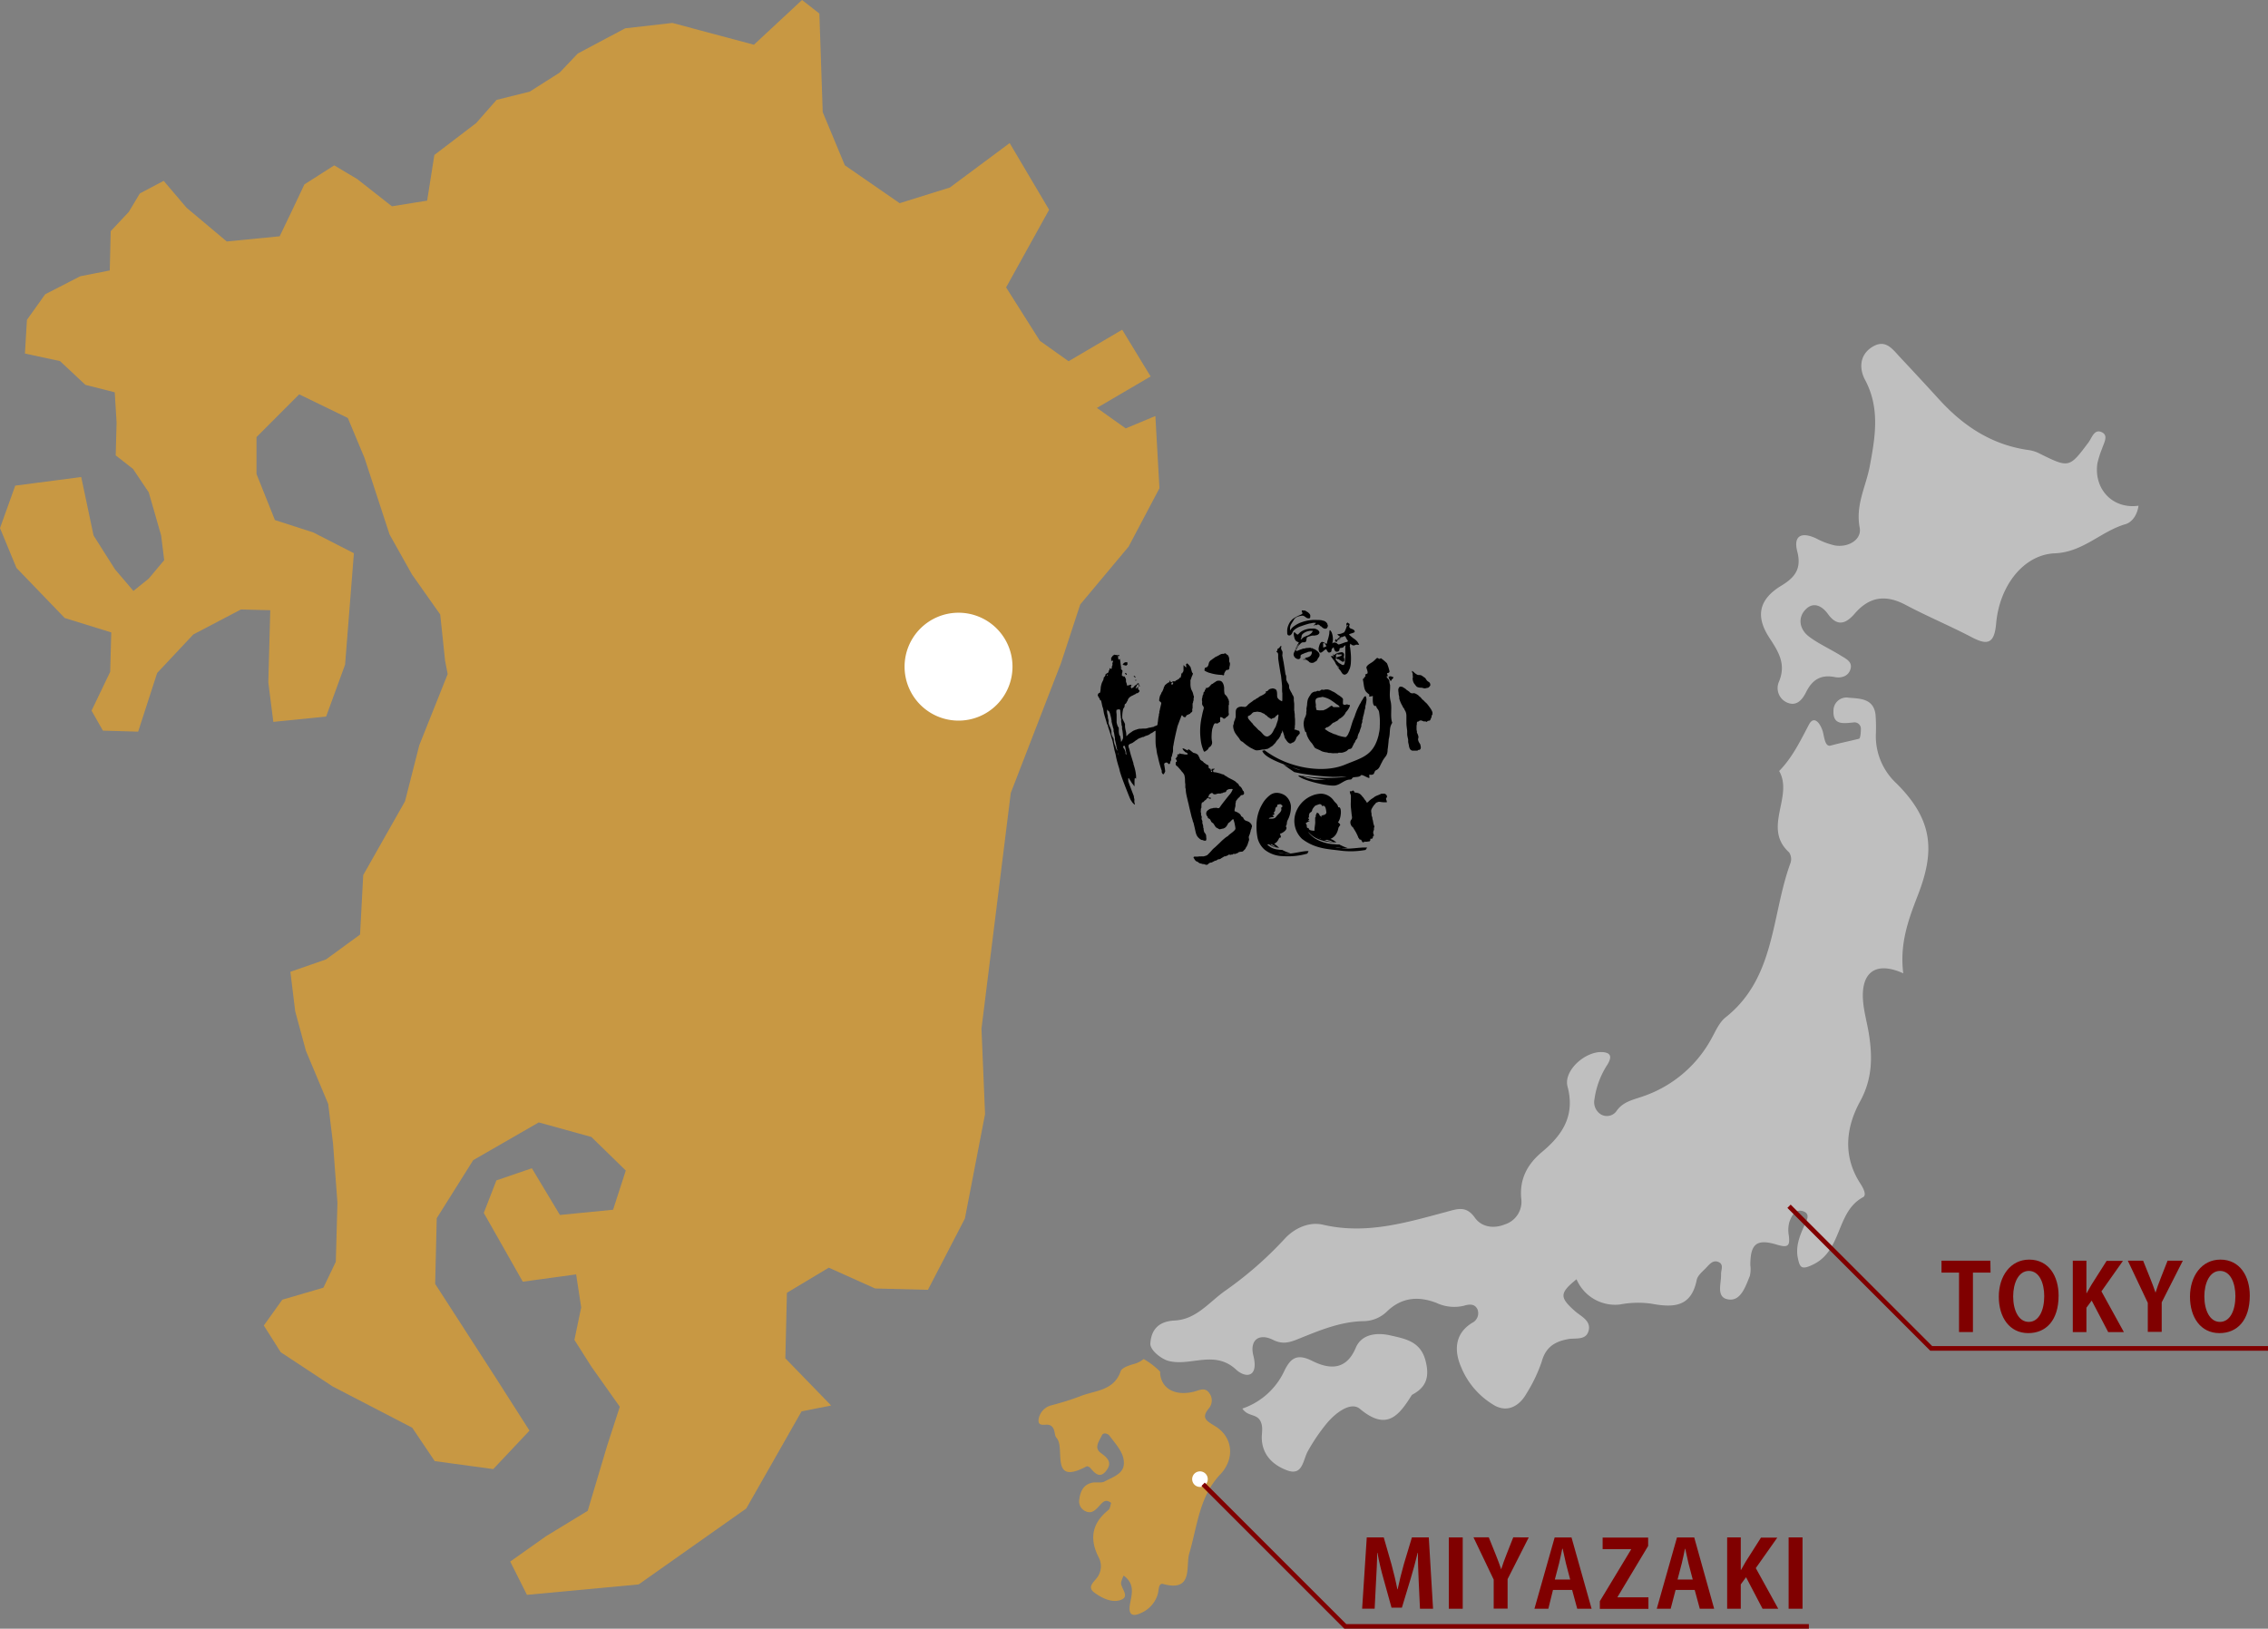 <svg xmlns="http://www.w3.org/2000/svg" viewBox="0 0 489.24 351.41"><rect x="0" y="0" width="489.24" height="351.41" fill="#808080" stroke="none"/><defs><style>.cls-1{fill:#c89843;}.cls-2{fill:#fff;}.cls-3{fill:#bfbfbf;}.cls-4{fill:maroon;}.cls-5{fill:none;stroke:maroon;stroke-miterlimit:10;}</style></defs><title>map</title><g id="レイヤー_2" data-name="レイヤー 2"><g id="レイヤー_7" data-name="レイヤー 7"><path d="M269,177.16a2.45,2.45,0,0,1-.43-.18,1.21,1.21,0,0,1-.32-.38,1,1,0,0,0-.14-.26.63.63,0,0,0-.19-.11l-.17-.14a1,1,0,0,1-.12-.26c-.07-.07-.14-.16-.2-.23a3.3,3.3,0,0,0-1.12-.58.17.17,0,0,1,0,0l0-.13c0-.35.13-.65.19-1a2.14,2.14,0,0,0,0-.32,2.32,2.32,0,0,1,.1-.54c0-.05,0-.11,0-.16a.56.56,0,0,1,.16-.22,3.7,3.7,0,0,1,.4-.5l.21-.15.1-.16a1.1,1.1,0,0,1,.32-.28c.11-.06.23,0,.33-.06a.38.38,0,0,0,.23-.47.78.78,0,0,0-.06-.24c0-.09-.15-.15-.2-.24s-.1-.23-.16-.35a2.3,2.3,0,0,0-.26-.39,3.72,3.72,0,0,0-.3-.23c-.14-.15-.17-.38-.32-.51s-.16-.07-.22-.12l-.08-.1-.23-.22c-.53-.37-1.1-.59-1.65-.91-.1-.06-.19-.14-.29-.2s-.22-.1-.32-.17l-.28-.22c-.14-.07-.32-.05-.46-.13a2.41,2.41,0,0,0-.49-.16c-.25-.07-.51-.14-.76-.19s-.4,0-.53-.1a.52.52,0,0,1,0-.46c.13,0,.19-.09.28-.16v-.06a2.47,2.47,0,0,0-.66.05c0,.05,0,.19,0,.25s-.1.09-.17,0,0-.24-.06-.28-.25-.07-.34-.14l-.05-.07,0-.07c-.05-.15,0-.36-.08-.48s-.07,0-.12-.05l-.44-.24c-.08-.06-.14-.14-.22-.2s-.13,0-.17-.07-.17-.22-.26-.3l-.22-.13-.27-.2c-.12-.12-.15-.31-.22-.46s-.16-.31-.25-.47a.69.69,0,0,0-.09-.16,1.77,1.77,0,0,0-.73-.37.82.82,0,0,1-.25-.07c-.21-.12-.89-.77-1.06-.73s-.08.14-.1.2-.1,0-.12,0a7.19,7.19,0,0,1-.75-.36,1.83,1.83,0,0,0-.31-.05,1.12,1.12,0,0,0,.36.57l.1.08.08.12a.54.54,0,0,0,.19.09.76.76,0,0,1,.4.3s0,.05,0,.09l-.09.06a3.8,3.8,0,0,1-.58,0l-.24-.06-.33-.05a.92.92,0,0,1-.36-.06s0-.1-.09-.14c0,.26-.18.24-.34.27a1.31,1.31,0,0,0-.24.1s0,.07,0,.1l.08.13c.06.14-.05.15-.13.19l-.13.08a.42.42,0,0,1-.1.33c0-.06-.16,0-.08.09l.12.09a.67.67,0,0,1,.15.49.3.3,0,0,0-.23.19s0,.09,0,.14c0,.19-.05.24.06.42s.28.21.4.35l.14.19.15.13.17.23.12.11.24.33a2.77,2.77,0,0,1,.56.75,4.45,4.45,0,0,1,.16.93c0,.37,0,.73.07,1.09,0,.1,0,.18,0,.27s0,.26,0,.39.07.27.09.44a6.67,6.67,0,0,0,.09.89c.12.64.28,1.26.42,1.89l.09.33c.21,1,.44,1.88.66,2.82l.25.8c0,.07,0,.14.05.22l.13.33.26,1.1c.21.89.26,1.62.92,2.17l.19.18.34.2.17,0c.17.06.75.34.85,0a1.33,1.33,0,0,0,0-.54,2.39,2.39,0,0,0-.07-.62,3.36,3.36,0,0,0-.35-.51,1.09,1.09,0,0,1-.08-.31l-.06-.21a2.22,2.22,0,0,0,0-.28,1.83,1.83,0,0,1-.09-.23c0-.2,0-.41-.08-.61s-.05-.2-.09-.31,0-.24,0-.37-.11-.32-.17-.48.07-.4,0-.61-.1-.2-.12-.31a2.37,2.37,0,0,1,0-.3c0-.09,0-.17-.05-.26s0-.32,0-.48,0-.16,0-.24.08-.18.12-.3a2.32,2.32,0,0,0,0-.27c0-.08,0-.14,0-.21a2.52,2.52,0,0,1,.1-.58h0c.07-.11.22-.08.31-.15a3,3,0,0,0,.27-.3,1.18,1.18,0,0,1,.21-.13c.14-.08.34-.44.47-.45a.33.33,0,0,1,.19.06,1.56,1.56,0,0,0,.46.14v0s0-.1,0-.13,0-.11,0-.13a1.07,1.07,0,0,0-.55,0v0s0-.1,0-.13a1,1,0,0,0,.13-.25l.05-.23a2.67,2.67,0,0,1,.46-.37.49.49,0,0,1,.3,0c.11.06.11.18.27.22a1,1,0,0,0,.47,0l.28-.1.42-.05c.11,0,.19.07.31,0l.19-.07.17,0a2.57,2.57,0,0,1,.28-.15l.39-.07c.17-.08.19-.31.32-.44a.65.65,0,0,1,.26-.12l.18-.09h.2a1.81,1.81,0,0,1,.62,0h0a3.37,3.37,0,0,1-.53,1l-.22.26-.44.54-.85,1.08-.53.7a2,2,0,0,1-.35.48c-.24.17-.63-.13-.88,0l-.13,0a.81.81,0,0,0-.47.09,1.37,1.37,0,0,0-.68.21l-.24.18a.85.85,0,0,0-.25,1.22c0,.08.12.13.16.21s0,.22.11.3.3.13.41.26l.27.52c.13.18.31.23.46.39l.11.18.16.23a1.3,1.3,0,0,0,.37.47l.34.17a1,1,0,0,0,.38.18c.13,0,.22-.07.33-.09h.14l.15-.07.14,0a1.52,1.52,0,0,0,.59-.37,2.11,2.11,0,0,0,.18-.26l.1-.12a2.44,2.44,0,0,1,.21-.41,1.33,1.33,0,0,1,.25-.18l.25-.23c.11-.11.39-.43.52-.44s.1.07.12.12a7.78,7.78,0,0,1,.32,1.32,3.28,3.28,0,0,1,.08.59c0,.42-1.23,1.16-1.49,1.45a2.19,2.19,0,0,1-.16.17l-.14.07-.27.18c-.39.31-.77.64-1.14,1l-.16.17-.81.76c-.25.25-.54.45-.78.71a15.61,15.61,0,0,1-1.07,1.15c-.12.1-.26.11-.37.2a1.29,1.29,0,0,0-.44.13.86.86,0,0,0-.34,0,.56.56,0,0,0-.26,0l-.16,0-.15,0a.65.65,0,0,0-.31.05.55.55,0,0,0-.23,0c-.08,0-.2,0-.26,0s-.38-.06-.47.09.08.28.14.38l.08.17a1.78,1.78,0,0,0,.36.37l.28.09.15.14.28.18a1.21,1.21,0,0,0,.27.06c.11,0,.2.08.31.1l.46.05a.93.93,0,0,1,.23.11.69.69,0,0,0,.32,0c.19,0,.25-.17.38-.28l.32-.17c.11,0,.25,0,.36-.06s.47-.25.71-.37l.16,0,.5-.3c.15,0,.32,0,.46-.09l.2-.14.49-.29.11-.09c.06,0,.11,0,.17,0a.72.72,0,0,0,.17-.06l.26-.08a1.23,1.23,0,0,0,.29-.16.38.38,0,0,1,.15-.1c.13,0,.24.08.36.06s.11-.05.18-.06.14,0,.21,0,.12-.12.19-.14a.87.87,0,0,1,.2,0,1,1,0,0,0,.16,0h.14l.19-.14c.06,0,.13,0,.18,0s.24-.23.39-.27l.38-.07a.9.9,0,0,0,.42-.06,1.06,1.06,0,0,0,.18-.19,2.45,2.45,0,0,0,.42-.46c0-.08.06-.17.11-.24l.08-.1.08-.18.12-.22c.08-.2.13-.42.2-.63a2.57,2.57,0,0,0,.16-.5c0-.22-.09-.41-.07-.63a3.73,3.73,0,0,1,.21-.56c.06-.22.12-.43.18-.64s0-.19.06-.28l.14-.34c0-.08,0-.15.05-.22a.63.63,0,0,0,.05-.31,1.22,1.22,0,0,0-.19-.42A1.55,1.55,0,0,0,269,177.16Zm-7.53-10.67-.05.07a.21.21,0,0,1-.19-.08s0-.05,0-.07,0-.12,0-.15S261.52,166.38,261.48,166.49Z"/><path d="M298.69,171.25a.87.87,0,0,0-.3,0l-.42,0-.2.1-.54.23a3.82,3.82,0,0,0-.65.3l-.39.29-.4.25-.43.36c-.11.11-.32.38-.47.37s-.09,0-.12-.09a2.4,2.4,0,0,1-.13-.25c-.09-.11-.2-.21-.28-.33s-.2-.32-.32-.46l-.16-.16a2.43,2.43,0,0,1-.14-.21l-.11-.09a1.35,1.35,0,0,0-.56-.41,3,3,0,0,0-.49-.12,1,1,0,0,1-.36-.07c-.08,0-.09-.13-.12-.21a.32.32,0,0,0-.32-.18.72.72,0,0,1-.27.16c-.11,0-.23,0-.33,0h0a1.62,1.62,0,0,0,.1.54,1.58,1.58,0,0,1,.12.38,7.34,7.34,0,0,1,0,.78l0,.5a8.5,8.5,0,0,0,0,1.2c.07.6.12,1.19.19,1.79a2.32,2.32,0,0,1,.06.52c0,.34-.3.5-.34.8a1.5,1.5,0,0,0,0,.42.72.72,0,0,0,.08.22,1,1,0,0,0,.45.61s.49.81.56.92a10.77,10.77,0,0,1,.5,1c.05.11.08.23.13.34a2.87,2.87,0,0,0,.2.25l.06.13c.06.09.2-.06.32.08s.19.42.37.53c0,0,0,0,0,0s.19,0,.26-.07.07-.11.12-.13,0,0,0,.06.27,0,.42,0,.12.05.2,0,.09-.06.16-.05a.38.38,0,0,0,.17,0c.1,0,.28-.14.29-.28s0-.17,0-.25.15-.05.24-.05c.33,0,.29-.31.36-.6l.18-.05v0s0-.06,0-.09a3.37,3.37,0,0,0-.12-.33,1,1,0,0,1,0-.54c0-.13.13-.23.13-.39a2,2,0,0,1,0-.32c0-.14.1-.14.08-.33a1.25,1.25,0,0,0-.11-.29c0-.08-.05-.17-.07-.25-.07-.26-.09-.57-.16-.84,0-.06-.06-.13-.08-.2s0-.12,0-.17c0-.21-.14-.44-.18-.66s0-.23,0-.34a2.31,2.31,0,0,1-.08-.78,2.12,2.12,0,0,1,.26-.55l.05-.11.17-.22a1.56,1.56,0,0,1,.19-.28c.06-.06.13-.11.18-.17l.15-.21a1.36,1.36,0,0,1,.43-.19c.07,0,.12-.07.2-.07a2.1,2.1,0,0,1,.46.05,5.56,5.56,0,0,0,.66.06l.17,0h.16a1.57,1.57,0,0,0,.26,0c.07,0,0-.27,0-.31a1.44,1.44,0,0,1-.14-.47c0-.11.14-.22.19-.34a.56.56,0,0,0,0-.25A.83.83,0,0,0,298.69,171.25Z"/><path d="M280.31,177.33s0,.09,0,.13h0Z"/><path d="M277,184.14a3.84,3.84,0,0,1-1.18-.2c-.24-.1.3.06,1.18.2a7.83,7.83,0,0,0,1.38-.06,7.59,7.59,0,0,1-1.8-.71,5.89,5.89,0,0,1-1-.09,3.62,3.62,0,0,1-2.24-1.1l.43,0a3.28,3.28,0,0,0,1.7.68l-.15-.08a3.51,3.51,0,0,1-1.3-.62l.31,0a1.82,1.82,0,0,0,.36.23,4.59,4.59,0,0,1,.63.43l.45.1.14,0h0a5.33,5.33,0,0,0-1.06-.87,1.74,1.74,0,0,0,.61-.44,3.22,3.22,0,0,0,.46-.76c.06-.12.32-.14.4-.18a2.5,2.5,0,0,0-.23-.77c.62-.15,1.88-1,1.26-1.62.36-.41.14-.78.4-1.29a6,6,0,0,0,.71-3.17,3.29,3.29,0,0,0-1.11-2.08,2.89,2.89,0,0,0-.56-.35,3.36,3.36,0,0,0-1.41-.33,2.43,2.43,0,0,0-1.48.54,6.17,6.17,0,0,0-1.62,1.9,9,9,0,0,0-1.23,4.61,12.06,12.06,0,0,0,.26,2.84,4.94,4.94,0,0,0,1.48,2.37,6.58,6.58,0,0,0,4,1.4,15,15,0,0,0,5.22-.55l.27-.52C281.25,183.47,278.39,184.45,277,184.14Zm-3.08-3.92v0S274,180.2,273.93,180.21Zm.9-4c-.65-.58-.17-.17.08-.55,0,0-.16-.4-.07-.47.33-.19.17-.45.32-.81.21-.63.41,0,.36-.63-.17-.17.8-.29.71-.25.33.21.7.42.11.8.38.72-.62,1.3-1,1.85s-.9.48-1.52.47l-.09,0a.16.16,0,0,0,0,0C273.72,176.29,275,176.35,274.83,176.21Z"/><path d="M289.36,183a5.73,5.73,0,0,1-1.2-.19c-.25-.08.32,0,1.2.19a11,11,0,0,0,1.4,0,12,12,0,0,1-1.84-.79c-.33,0-.66,0-1-.06a8.91,8.91,0,0,1-4.16-1.19c-.44-.27-1.38-1-1.55-1.49,1.29,1.62,3.51,2.17,5.58,2.29l-.17-.07a11.25,11.25,0,0,1-1.94-.43,4.11,4.11,0,0,0,.61-.07,2.17,2.17,0,0,0,.56.17,4.28,4.28,0,0,1,.76.33l.5.07.15,0h0A3.43,3.43,0,0,0,287,181a2.61,2.61,0,0,0,1.3-1.17,3.89,3.89,0,0,0,.42-1.22,3.47,3.47,0,0,1,.39-.59c-.08-.35-.31-.42-.48-.63.71-.74.91-3.52.05-3.2-.18-.85-.57-.85-1-1.49a3.48,3.48,0,0,0-2.73-1.46,6.85,6.85,0,0,0-1.45.24l-.46.18a6.21,6.21,0,0,0-3.55,3.75,5.36,5.36,0,0,0,1.36,5.57c2.92,2.25,5.89,2.21,8.38,2.56a17.72,17.72,0,0,0,5.35-.16l.33-.5C293.72,182.72,290.73,183.35,289.36,183Zm-4.88-2.2a3,3,0,0,1-.48-.27l.48.27a3.11,3.11,0,0,0,.44.12s0,0,0,.07ZM282,178.64c-.21-.3,0-.72-.29-.89s1-.68.82-.64c-.79-.17-.21-.07-.11-.31,0,0-.27-.26-.2-.33.28-.15.05-.36.18-.74.15-.67.55-.26.69-1.08a3.31,3.31,0,0,1,.67-.85c.63-.16,1.14-.64,1.46.14.69-.4.82.72.87,1.12.15.56-.36.8-.78.83-.08,0-.09.12-.21.08s0,.31-.08.33l-.12-.23h-.13s-.07-.08-.1-.16a1.64,1.64,0,0,0-.23-.4,1.94,1.94,0,0,0-.35-.19,2.07,2.07,0,0,1-.26.53,1.73,1.73,0,0,1,0,.35,1.51,1.51,0,0,1-.13.21c0,.26,0,.55,0,.72.07.72-.2,1.44-.13,2.1-.35,0-.86,0-1.15-.25-.12-.11-.07-.32-.24-.35A.24.24,0,0,1,282,178.64Z"/><path d="M279.72,159l.25-.24.19-.26c.08-.09.17-.11.21-.24a.9.9,0,0,0-.13-.58s0,0,0,0l-.43-.11-.28-.13c-.09,0-.24,0-.32-.06v0c0-.12.1-.2.1-.33s0-.25,0-.37l.05-.38c0-.33,0-.68,0-1a4.9,4.9,0,0,0-.06-.63c0-.35,0-.7-.07-1,0-.13,0-.25-.05-.37a2.54,2.54,0,0,1,0-.4c0-.15,0-.31,0-.46s0-.35,0-.54-.06-.5-.08-.75,0-.37,0-.56a1.87,1.87,0,0,0-.16-.49l-.16-.24c-.05-.1-.07-.21-.13-.31a6.64,6.64,0,0,1-.52-1c-.1-.25,0-.57-.12-.83a1.31,1.31,0,0,0-.16-.29,3.54,3.54,0,0,1-.33-.64.77.77,0,0,1-.06-.29,1,1,0,0,0,0-.24c0-.18,0-.45-.09-.62l-.09-.21c0-.17-.39-2.55-.42-2.73l-.06-.19c0-.17-.05-.34-.08-.51s-.07-.37-.11-.56a6.59,6.59,0,0,0,.06-.72,1.17,1.17,0,0,0-.2-.45,1.07,1.07,0,0,1-.12-.57l.07-.17c0-.11,0-.13-.12-.16a.67.67,0,0,0-.21.21,1.11,1.11,0,0,1-.16.22c-.09.08-.29.14-.34.22s0,.34-.18.5.13.2.19.3a1,1,0,0,1,.12.37c0,.23,0,.43,0,.66s.05.56.09.84.4,2.52.43,2.67a5.31,5.31,0,0,1,.12.65c.06.65.15,1.3.2,2,0,.23,0,.45,0,.68s0,.57.06.86c0,.1,0,.2,0,.3s0,.5,0,.75c0,.08,0,.16,0,.24a1.63,1.63,0,0,1-.06.47.19.19,0,0,1,0,0s0,0,0,0a2,2,0,0,1-.5-.27,1.48,1.48,0,0,1-.5-.53,1.67,1.67,0,0,1-.07-.55c0-.4,0-1-.32-1.24a1.65,1.65,0,0,0-.37-.14.67.67,0,0,0-.52,0,1.06,1.06,0,0,0-.72.36c-.07.07-.13.16-.22.19a1,1,0,0,1-.26,0v0s0,.2,0,.25c-.09.32-1,.72-1.33.88l-.43.32c-.16.09-.42.15-.48.35-.27,0-.46.22-.66.37s-.55.38-.81.6-.26.29-.41.42-.19.1-.27.17-.4,0-.61,0-.35-.09-.47,0a1.11,1.11,0,0,0-.63.21c-.5.33-.4.87-.42,1.48l0,.33c0,.08,0,.17,0,.25s-.07.14-.09.2-.06.23-.09.35-.11.19-.14.29a3,3,0,0,0-.1.49c0,.17-.12.32-.13.5a3.1,3.1,0,0,0,.4,1.5c.21.36.48.69.72,1,.06.09.14.16.2.25l.07.15a2.15,2.15,0,0,0,.29.37,1.08,1.08,0,0,0,.3.16l.19.15a10.32,10.32,0,0,0,1.71,1.24l.34.16a3.07,3.07,0,0,0,.7.31,1,1,0,0,0,.33,0c.38,0,.73-.11,1.1-.17l.35,0,.39-.08H273a1.65,1.65,0,0,0,.45-.08c.11,0,.2-.12.31-.17l.16-.07.14-.13a3.33,3.33,0,0,0,.5-.31c.09-.08.14-.18.23-.26l.26-.25c.14-.17.25-.39.4-.57s.33-.33.47-.53l.1-.2a1.58,1.58,0,0,0,.19-.3l.11-.4c.07-.14.18-.25.24-.4l.08-.4s0,0,0,0h0l.24.74c.06.19.13.37.17.56s.08.27.11.4l.15.2c.23.36.63,1,1.11.95.12,0,.21-.13.33-.17l.24-.08a1.39,1.39,0,0,0,.52-.63Zm-3.93-4.71a6.22,6.22,0,0,1-.07.66,2.36,2.36,0,0,1-.07.45l-.3.9c-.06.15-.09.31-.16.46s-.28.47-.41.72a3,3,0,0,1-.64,1c-.17.14-.57.45-.81.43-.58,0-.93-.59-1.33-1l-.31-.27-.26-.17-.09-.12L271,157c-.19-.21-.41-.37-.59-.59s-.19-.26-.28-.39l-.2-.18-.2-.25a2.77,2.77,0,0,1-.5-.63.85.85,0,0,1,0-.47A1.56,1.56,0,0,0,270,154a1.49,1.49,0,0,1,.32-.29c.26-.13.61-.08.89-.17v0l.8.13.17.1.31.15.23.08c.08,0,.1.15.18.2s.26.13.38.23l.13.17c.06.07.14.08.21.13l.15.14.24.1c.09.07.1.16.23.15s.19-.13.3-.16a2.27,2.27,0,0,0,.41-.12c.11-.07.14-.19.22-.28l.55-.43s0,0,0,0v0S275.78,154.23,275.78,154.26Z"/><path d="M256.35,144.85a.46.46,0,0,0,0-.19s-.11,0-.16,0v0a.26.26,0,0,0-.12.08C256.12,144.79,256.29,144.94,256.35,144.85Z"/><path d="M250.62,166.71c.08.1.19.34.32.35s.35-.48.4-.6-.24-1.59-.21-1.67a.49.49,0,0,1,.21-.19.54.54,0,0,1,.42-.06c.17.06.35.46.54.27s.09-.32.16-.47a1.5,1.5,0,0,0,.19-.43c0-.16,0-.32,0-.47l.08-.14c0-.08.06-.17.1-.25s0-.22.06-.34a4.57,4.57,0,0,0,.15-.64l0-.36c0-.28,0-.57.08-.86.23-1.43.56-2.82.9-4.2l.47-1.26c.05-.18.15-.33.21-.51a1.31,1.31,0,0,1,.25-.56.11.11,0,0,0,0,0h0c.1,0,.15.14.21.21a.53.53,0,0,0,.5.2c.17,0,.19-.3.31-.4a1,1,0,0,1,.3-.12l.19-.12.2-.07c.09,0,.11-.17.2-.23s.24-.13.32-.28a1.3,1.3,0,0,0,0-.43c0-.12.08-.22.08-.34s0-.15,0-.22,0-.17,0-.25,0-.27,0-.41.09-.21.11-.34,0-.18.05-.28l.06-.16c0-.13,0-.27,0-.39a1.47,1.47,0,0,0,.07-.39,1.87,1.87,0,0,0-.11-.3,4.49,4.49,0,0,0-.14-.57c-.11-.28-.27-.53-.37-.82a3.86,3.86,0,0,1-.13-1.15c0-.14,0-.31,0-.45a.74.74,0,0,1,0-.23l.15-.4.14-.43a2.69,2.69,0,0,0,.22-.52s0-.15,0-.2l0,0c0-.05-.06,0-.08,0l0-.1h-.06s0,0,0,0,0,0,0,0-.08-.2-.09-.27a3.92,3.92,0,0,0-.19-.6c0-.11,0-.23-.09-.33a3,3,0,0,0-.76-.84.06.06,0,0,0,0,0h0c0,.08-.12.25-.21.22s0,0,0,.06a2.73,2.73,0,0,1,.07.61h0v0s0,0,0,0c-.2,0-.41-.39-.6-.47,0,0,0,0,0,0s0,.11,0,.16l0,.18c0,.18,0,.36,0,.53a1.25,1.25,0,0,1-.06.52,1.23,1.23,0,0,1-.17.23h0a.57.57,0,0,0,0,.1c0,.07-.2.06-.25.07a.11.11,0,0,1,0,0s0,.1,0,.13l0,.28-.09.16c0,.08,0,.18,0,.26s-.36,0-.37.37c-.06,0-.09-.05-.16,0s-.14.13-.23.18l-.32.15c-.06,0-.09.15-.16.18s-.12,0-.18,0a.5.5,0,0,0-.56.2c-.18,0-.33-.22-.43-.37a.19.19,0,0,0-.1.07l.11.29h0c0,.06-.16,0-.19,0s-.05,0-.08.06a3.15,3.15,0,0,0-.48.33c-.13.09-.15.2-.32.24v0s0,0,0,0c0,.24-.09.22-.17.39s-.05.18-.07.28l-.12.3-.17.39-.15.19-.16.4-.15.25a3.53,3.53,0,0,0-.22,1.16c.1.18.46.28.45.55a2.65,2.65,0,0,1-.09.42c-.06.23-.09.46-.16.68s0,.21-.06.31l-.1.37c0,.09,0,.19,0,.28l-.1.31c0,.08,0,.16,0,.24l-.09.39c-.08.44-.1.9-.19,1.34,0,.12,0,.23-.07.35s-.19.09-.32.19a.7.7,0,0,0-.41.18l-.17.05a2.27,2.27,0,0,0-.57.13c-.13,0-.31,0-.42.08a1.45,1.45,0,0,0-.4.1c-.42.08-.8,0-1.2.08-.09,0-.24,0-.32,0a1.13,1.13,0,0,0-.43.1.54.54,0,0,0-.21.06l-.14.05a.62.62,0,0,0-.28.1,1.88,1.88,0,0,0-.66.37,5,5,0,0,0-.77.57c-.12.11-.22.28-.38.34,0-.3,0-.61-.07-.93a9.4,9.4,0,0,1-.21-1.11c0-.2,0-.4,0-.6L242.1,155a6.83,6.83,0,0,1,.18-2c.05-.2.21-.3.28-.49s0-.38.09-.54.13-.09.19-.15a1.69,1.69,0,0,0,.17-.25l.07-.16.17-.25.08-.3.23-.31a2.4,2.4,0,0,1,.82-.51l.25-.15.23-.09c.12-.06.21-.17.32-.23l.19,0a1,1,0,0,0,.3-.24,1,1,0,0,1,.15-.18c0-.25-.23-.32-.3-.54h-.06a.13.13,0,0,0,0,.05s-.07,0-.11,0h0c0-.05.06-.05.09-.08a.4.4,0,0,0,.13-.33.65.65,0,0,0-.29.16c-.1,0-.18,0-.22.15l-.09,0a.39.39,0,0,0,0-.06h0c.07-.14.33-.81.44-.84s.17.11.29,0-.19-.28-.27-.25-.07.11-.12.15a3,3,0,0,1-.33.27l-.18.09c-.1.09-.16.25-.27.33s-.24.12-.31.23-.11,0-.16-.05c-.27-.14,0-.52,0-.7a2.56,2.56,0,0,0-.67.15.34.34,0,0,1-.26,0l-.06-.08,0-.23a4,4,0,0,1-.19-.57,3.07,3.07,0,0,0,0-.44,1.81,1.81,0,0,0-.2-.43c-.06-.11-.13-.25-.26-.16s-.07-.08-.11-.1-.15,0-.21,0a.12.12,0,0,1,0,0h0s0-.05-.06-.08a.37.37,0,0,1,0-.33c0-.06-.05-.11,0-.17a1.6,1.6,0,0,0,.09-.52c0-.27-.26-.26-.3-.42s0-.26,0-.39c-.1-.57-.15-1.2-.25-1.78-.09,0-.13.09-.2.14a.1.1,0,0,0,0,0h0c0-.07-.1-.08-.15-.08s0-.16,0-.23c-.06-.27-.17-.4.11-.55,0,.05.08.11.11.17h0c0-.09.05-.18,0-.26h0c-.11-.08-.27,0-.4,0s-.19-.06-.29-.06a.1.1,0,0,0,0,0h0s-.13,0-.17,0-.16-.07-.21-.06l-.36.25c-.07.08-.1.2-.18.28s-.12.06-.14.15,0,.19,0,.32,0,.21,0,.32.33-.09.39,0v0c.06.17-.11.36-.13.52s.06.31,0,.44a2.15,2.15,0,0,1-.12.28c0,.08,0,.17,0,.25-.08.34-.26.34-.43.09l-.08,0a2.27,2.27,0,0,1,0,.4s0,0,0,0-.06,0-.09,0a3.63,3.63,0,0,1-.12.43l-.13.22a.7.7,0,0,0-.41.23.18.18,0,0,0-.11.06c0,.08,0,.22-.06.3a1.37,1.37,0,0,1-.33.41s0,.07,0,.11c0,.39-.32.77-.43,1.14a5.76,5.76,0,0,0-.21.89,5.3,5.3,0,0,1-.12,1l-.13.21c-.07,0-.11-.06-.18,0s-.24.35-.2.52l.21.42a1.62,1.62,0,0,1,.19.25c0,.08,0,.22.1.29s.19.08.23.22c.08.31.14.63.22,1s.14.41.19.62.12.67.18,1c.15.63.35,1.19.52,1.79.07.23.14.64.31.78a5.13,5.13,0,0,0,.28,1l.39,1.21.1.42a7.94,7.94,0,0,1,.29.91c.12.63.25,1.21.38,1.84.07.34.19.68.26,1s.07.41.11.6c.18.8.4,1.57.64,2.32.08.27.12.55.2.82.22.72.47,1.44.73,2.12.14.37,1.37,3.57,1.56,3.9l.37.56c.14.16.29.3.43.45,0,0,0,0,.06,0s0-.35-.05-.48,0-.37,0-.57-.06-.27-.09-.41,0-.29-.06-.43-1.18-3.05-1.18-3.17,0-.4,0-.63h0a.07.07,0,0,0,0,0,.23.23,0,0,1,.18.08l.16.27c.16.2.27.44.41.65a4.17,4.17,0,0,0,.31.39c.1.13.13.25.29.35,0,.06,0-.05,0-.07s0-.18,0-.27,0-.27,0-.4,0-.9.07-1,.19.09.27.12c0-.2,0-.37,0-.57s-.07-.54-.1-.82a12,12,0,0,0-.47-1.78c0-.12,0-.28-.08-.4-.13-.44-.27-.89-.41-1.33s-.28-1-.42-1.57a1.45,1.45,0,0,1-.16-.62c0-.41.62-.5.88-.66l.39-.27.25-.2.31-.19.19-.16.33-.17.35-.12.38-.15.16,0,.45-.23a3.94,3.94,0,0,0,.69-.24l.3-.19.15-.12.16-.06.33-.2a1.52,1.52,0,0,1,.52-.31v0s0,.16,0,.2,0,.34,0,.5,0,.42,0,.65,0,.39,0,.6c0,.47,0,.95.08,1.42,0,.2.08.41.1.61.06.42.11.82.21,1.24l.09.28a22.23,22.23,0,0,0,.85,3.11A3.71,3.71,0,0,0,250.62,166.71Zm2.28-19.48a.3.3,0,0,1,.19.12s-.11.46-.31.36a.19.19,0,0,1-.09-.11C252.61,147.43,252.83,147.32,252.9,147.23ZM241.34,163h0l-.07-.15-.08-.22a3.74,3.74,0,0,0-.1-.5c0-.08-.09-.16-.14-.24a3.39,3.39,0,0,1-.27-.58c0-.11-.06-.23-.09-.34s-.11-.26-.16-.4a3.64,3.64,0,0,1-.12-.47c-.06-.27-.05-.57-.13-.84L240,159l-.08-.24a1.05,1.05,0,0,1-.13-.27c-.08-.33,0-.6-.08-.9-.15-.54-.42-1-.58-1.5a1.64,1.64,0,0,1,0-.41c0-.15,0-.31-.06-.46l-.09-.37c0-.19,0-.4-.06-.59a3,3,0,0,1-.12-.73c0-.14,0-.28.08-.41.16.11.13.33.35.33l.21.49.27,1.09c0,.12,0,.24.07.35l0,.33c.12.46.23.92.35,1.37l.08.23c0,.14,0,.26,0,.41s.06.23.09.35.08.47.12.71.05.21.08.32,0,.27,0,.41c.11.51.23,1,.33,1.53,0,.18.07.35.1.53l.08.25c0,.13,0,.25.07.37A4.41,4.41,0,0,1,241.34,163Zm-2.47-17.19s0,0,0,0h0v0a1.12,1.12,0,0,1-.1-.27l.1,0a0,0,0,0,1,0,0s.08.16.1.19S238.9,145.83,238.88,145.86Zm.9-3.59s0,0,0-.06h0S239.8,142.25,239.78,142.27ZM243,162.93h0c0-.08-.17-.22-.2-.31a2.17,2.17,0,0,1,0-.35l-.14-.42c-.07-.2-.41-.52-.37-.76s.15-.12.21-.16h.13l.12.43A12.57,12.57,0,0,1,243,162.93Zm-1.31-9.3c0,.36.06.72.09,1.08,0,.12,0,.24.06.35s0,.33,0,.49.05.38.08.56,0,.14,0,.21.1.32.12.47,0,.14,0,.21,0,.32.06.48a13.45,13.45,0,0,1,.16,1.41c0,.12,0,.25,0,.37a3.39,3.39,0,0,1-.38.78v0h0v0c-.07,0-.08-.21-.08-.28a3.75,3.75,0,0,0-.1-.58,1.87,1.87,0,0,0-.07-.33c0-.1-.13-.15-.17-.26a3.62,3.62,0,0,1-.12-.89c0-.08,0-.14,0-.22s0-.15,0-.22,0-.13,0-.19-.14-.22-.16-.26-.09-.19-.13-.29a4.14,4.14,0,0,1-.18-.69c0-.13,0-.26,0-.39s0-.13,0-.2,0-.23,0-.34,0-.24,0-.37,0-.25,0-.37-.07-.5-.05-.74.06-.23.09-.34a.32.32,0,0,0,.19.05c.07,0,.11-.08.18-.1a.33.33,0,0,1,.36.19A1.35,1.35,0,0,1,241.67,153.63Z"/><path d="M242,144.21a.08.08,0,0,1,0,0h0v-.07s-.05,0-.07-.06l-.05.11S242,144.21,242,144.21Z"/><path d="M243.15,143.49h.05s0,0,0,0l0,0v-.06a.4.4,0,0,0,0-.15s0-.07,0-.1,0,0,0-.07a.37.37,0,0,0,0-.16s0,0,0,0l0,0s-.06-.08-.09-.06l-.06,0s-.07,0-.09,0h0l-.06,0-.06,0a.15.15,0,0,0-.08,0,.45.45,0,0,0-.16.07h0a.38.38,0,0,0-.11.06.26.26,0,0,0-.15.14s0,.1-.06.13l-.05,0h0l-.06,0a.24.24,0,0,1,0,0,.08.08,0,0,1,0,.07s.16.12.19.13l.09,0a2,2,0,0,0,.47.12s.05,0,.08,0,0-.06,0-.08a.57.57,0,0,1,.09-.13Z"/><path d="M244.91,146.24s0,0,0-.06c.1-.22-.23-.37-.36-.38C244.56,146,244.79,146.09,244.91,146.24Z"/><path d="M243,145.62s0,0,.06-.06c.09-.22-.24-.37-.36-.38C242.63,145.43,242.87,145.49,243,145.62Z"/><path d="M245,146.9a.14.14,0,0,0,0,0h0s.09-.1.11-.13h0a.12.12,0,0,0-.1-.11l-.14.1S245,146.87,245,146.9Z"/><path d="M244.28,147.95s0-.05,0-.08h-.13C244.17,147.94,244.2,147.94,244.28,147.95Z"/><path d="M245.56,148a1,1,0,0,0,0,.11c.09,0,.19-.15.26-.21h0c0-.08-.12-.1-.18-.1A.46.46,0,0,1,245.56,148Z"/><path d="M245.9,148.15s.17-.15,0-.24c0,.08,0,.16,0,.24Z"/><path d="M304.71,145.24c.06.27,0,.6.09.87,0,0-.07.13-.07.19a2.09,2.09,0,0,0,.39,1.28l.16.17.07.13.28.3a2,2,0,0,0,1,.19,5.69,5.69,0,0,1,.55.14,1.31,1.31,0,0,0,.57-.07l.29-.05a1.07,1.07,0,0,0,.51-.56,1.7,1.7,0,0,0-.1-.46c-.14-.22-.41-.31-.58-.48s-.27-.4-.42-.58a1.31,1.31,0,0,0-.26-.19,4.42,4.42,0,0,0-.63-.42,1.78,1.78,0,0,0-.6-.06.93.93,0,0,1-.31-.11,3.72,3.72,0,0,1-.59-.42,1.64,1.64,0,0,0-.46-.36.3.3,0,0,0,0,.2C304.57,145.08,304.68,145.12,304.71,145.24Z"/><path d="M309,153.93c0-.08,0-.17,0-.26a3.63,3.63,0,0,0-.44-.84c-.2-.3-.43-.6-.66-.89s-.37-.35-.55-.54l-.19-.21-.38-.32-.18-.23-.23-.25-.23-.17-.12-.14c-.23-.2-.92-.65-1.22-.49a1.22,1.22,0,0,1-.54-.09l-.26-.26c-.12-.08-.23-.17-.35-.25l-.19-.11-.19-.19a4.47,4.47,0,0,0-.52-.34l-.26-.16-.52-.05a1.16,1.16,0,0,0-.34.58,4.16,4.16,0,0,0,.07.8c0,.17,0,.32.06.49l.08.38a2.68,2.68,0,0,0,0,.33,6.35,6.35,0,0,0,.67,1.57,2.12,2.12,0,0,0,.43.67c0,.19.17.36.24.52a2.37,2.37,0,0,1,.2,1c0,.49,0,1,0,1.5s.11,1.15.17,1.72c0,.22,0,.45,0,.67,0,.42.15.82.21,1.24,0,.14,0,.29,0,.44s.11.52.16.77a2,2,0,0,0,.27.85,1.2,1.2,0,0,0,.44.29l.27,0,.13,0h.7c.09,0,.13-.12.23-.16l.17,0a.42.42,0,0,0,.32-.29.86.86,0,0,0,0-.51,2.51,2.51,0,0,0-.09-.42c-.09-.14-.18-.29-.27-.43a1.88,1.88,0,0,1-.17-.47c-.08-.26.1-.49.05-.77a3.56,3.56,0,0,0-.19-.59l-.13-.24c0-.09,0-.2,0-.3a2.07,2.07,0,0,1-.08-.41c0-.14,0-.28,0-.42s0-.17,0-.25,0-.23.06-.34l0-.23a1.38,1.38,0,0,1,.07-.41h0s.06,0,.09,0l.23-.07.2-.16a.75.75,0,0,1,.51,0,2.31,2.31,0,0,0,.44.17c.12,0,.23-.05.35,0s.16.1.26.07.13-.15.22-.19.34,0,.46-.12.17-.34.25-.52l.1-.2c0-.07,0-.14,0-.21l.14-.33C309.1,154.08,309,154,309,153.93Z"/><path d="M264.72,144.52a.92.92,0,0,0,.24,0c.06,0,.09-.1.14-.15a.31.31,0,0,0,.1-.16c0-.1,0-.2,0-.3a2.2,2.2,0,0,0,.12-.75c0-.18-.13-.3-.16-.46a3.15,3.15,0,0,1,0-.35,1.56,1.56,0,0,0-.16-.77.72.72,0,0,0-.11-.2,1.4,1.4,0,0,0-.26-.17c-.11-.08-.31-.35-.45-.22a1.26,1.26,0,0,0-.27.11c0-.09-.33,0-.4,0v0a.83.83,0,0,0-.28.12.5.5,0,0,0-.25.16.67.67,0,0,0-.36.19,1.8,1.8,0,0,0-.73.41s0,0,0,0a2.81,2.81,0,0,0-.49.35,1.26,1.26,0,0,0-.64.75,2,2,0,0,1-.22.67.78.78,0,0,1-.21.2l-.2.06a1.59,1.59,0,0,1-.26.12s0,.09,0,.13,0,.22-.07.34.84.5,1,.55.29.06.44.12a9.9,9.9,0,0,0,2.32.35c.12,0,.28.15.42.06s.05-.26.1-.37a2.5,2.5,0,0,1,.39-.67A.55.55,0,0,1,264.72,144.52Z"/><path d="M259.58,161.86c.05.12.09.27.2.32s.7-.39.82-.56l.2-.37.24-.13a1.4,1.4,0,0,0,.38-.58,1.19,1.19,0,0,0,0-.7l-.05-.39a7,7,0,0,1,0-.93,8,8,0,0,1,.15-1.3l.18-.52a1.57,1.57,0,0,1,.27-.55c.18-.2.46,0,.68-.06a2.31,2.31,0,0,0,.3-.22l.26-.12a1.5,1.5,0,0,1,0-.38,2.36,2.36,0,0,1,0-.54.12.12,0,0,1,.11-.11.83.83,0,0,1,.49.22c.05,0,.12.13.19.13a.66.66,0,0,0,.37-.16l.1-.12c.21-.17.43-.25.56-.51s0-.31,0-.57,0-.4,0-.59,0-.17,0-.25,0-.26,0-.39a2.43,2.43,0,0,1,0-.24.27.27,0,0,1,.09-.2h0a2.64,2.64,0,0,1,0-.64c0-.11-.06-.21-.08-.32s0-.13-.06-.2l-.15-.28a1.91,1.91,0,0,1-.09-.21l-.31-.38c-.1-.12-.23-.18-.28-.35a5,5,0,0,1-.08-1.24c-.05-.61-.28-1.36-.82-1.52a1.64,1.64,0,0,0-.69,0,0,0,0,0,1,0,0,1.62,1.62,0,0,0-.48.3,1.31,1.31,0,0,0-.42.28c-.11.08-.24.1-.34.17l-.56.62a.59.59,0,0,0-.25.1.58.58,0,0,0-.23.12.14.14,0,0,0,0,0c-.05,0-.09,0-.13-.07s-.06,0-.08.05,0,.08.06.12l-.24.36a.41.41,0,0,0,0,.22h0a.06.06,0,0,1,0,0,.49.49,0,0,0-.29.33c0,.09,0,.18,0,.26l-.13.2-.09.32c0,.06,0,.13,0,.19a1.92,1.92,0,0,0-.1.29c0,.14,0,.27,0,.41l.05.23a2.16,2.16,0,0,0,0,.61c.06.22.32.43.34.65a1.76,1.76,0,0,1-.1.53c-.13.46-.23.93-.32,1.39a14.37,14.37,0,0,0-.26,4.88A8.67,8.67,0,0,0,259.58,161.86Z"/><path d="M281.79,158a3,3,0,0,0,.13.63,5.32,5.32,0,0,0,.82,1.45l.31.36.17.27.1.13a2.26,2.26,0,0,0,.34.53,3,3,0,0,0,.61.29c.13.08.28.12.42.19s.34.2.52.27a4.1,4.1,0,0,0,.85.2c.2,0,.41.1.62.14H287c.14,0,.29.05.44.05a3.36,3.36,0,0,0,.39,0c.21,0,.43,0,.65,0s.19-.1.31-.11h.3a2,2,0,0,0,.39,0,3.68,3.68,0,0,0,.9-.31c.22-.1.37-.34.58-.44a1.24,1.24,0,0,1,.27-.06.78.78,0,0,0,.35-.19.91.91,0,0,0,.17-.36l.17-.28.15-.35.22-.3c.05-.11.06-.23.12-.34a4.58,4.58,0,0,0,.44-.62c0-.09,0-.21,0-.29l.09-.17c0-.11.06-.22.09-.33l.22-.43c.07-.18.11-.36.17-.54s.14-.39.21-.59,0-.35.06-.53.12-.29.16-.45,0-.2,0-.3.08-.28.13-.42,0-.15,0-.23l.24-.89c.06-.29.11-.57.18-.86l.12-.39c0-.12,0-.24,0-.35a6.75,6.75,0,0,0,.26-1.47,2.27,2.27,0,0,0-.17-.69c-.06,0-.11,0-.17,0a1.59,1.59,0,0,0-.41.53l-.33.52c-.08.14-.14.29-.21.43l-.14.18-.12.25a13.85,13.85,0,0,0-.6,1.27c-.09.24-.18.49-.27.72l-.1.33c-.17.44-.37.87-.52,1.32-.23.69-.41,1.41-.67,2.08l-.13.25a2,2,0,0,1-.57.89c-.14.11-.36,0-.52,0a8,8,0,0,1-1.13-.28l-.38-.14-.14-.08-.36-.09a5.1,5.1,0,0,1-.56-.24l-.56-.25c-.33-.18-.63-.41-.95-.61v0s0,0,0,0h0a2.62,2.62,0,0,1,.43-.4c.1,0,.24,0,.33-.08l.3-.21c.24-.16.44-.44.68-.61s.25-.09.38-.16l.21-.15.18-.07a1.75,1.75,0,0,0,.4-.27c.07-.07.08-.16.16-.21a3.43,3.43,0,0,0,1.16-.93l.15-.22c.07-.12.11-.23.18-.34a3.85,3.85,0,0,0,.83-1.25c.06-.24.06-.32-.2-.32s-.3-.16-.4-.1a.66.66,0,0,0-.34.09c-.46,0-.57-.06-.53-.61,0-.09,0-.19,0-.28a.84.84,0,0,0,0-.38c-.07-.2-.37-.41-.52-.53a5.23,5.23,0,0,0-.53-.35c-.3-.21-.58-.43-.88-.6l-.38-.17a3,3,0,0,0-.95-.39h-.52c-.11,0-.18.06-.29.07h-.3a1.31,1.31,0,0,0-.22-.05,1.4,1.4,0,0,1-.32.22l-.19.09c-.33,0-.4-.13-.69.13a.49.49,0,0,0-.24,0,1.29,1.29,0,0,0-1,.74,4.09,4.09,0,0,0-.53.92,5.15,5.15,0,0,0-.17,1.06c0,.28-.08.56-.12.83s0,.31,0,.46l-.06.4c0,.12,0,.25,0,.38a3.58,3.58,0,0,1-.37,1,1.78,1.78,0,0,0-.09.38,3.5,3.5,0,0,0-.11.6,4.89,4.89,0,0,0,.39,1.95A1.28,1.28,0,0,1,281.79,158Zm2-6.86a.64.64,0,0,1,.1-.34c.19-.26.72-.31,1-.36a1.21,1.21,0,0,0,.34-.08,2.08,2.08,0,0,1,.49.1A5.26,5.26,0,0,1,287,151a15.18,15.18,0,0,1,1.24.88c.26.19.57.29.73.63,0,0,0,0,0,.05h0v0h-.13l-.09,0-.67,0-.2,0a.9.9,0,0,1-.24,0c-.14-.06-.24-.28-.38-.29s-.54.32-.71.43l-.24.14-.2.14-.45.19-.25.1a1.15,1.15,0,0,0-.41,0,3.51,3.51,0,0,1-1-.09c-.08-.07-.06-.2-.08-.31s0-.17-.06-.26,0-.37,0-.56A5.5,5.5,0,0,1,283.75,151.14Z"/><path d="M300.21,146.56l0,0h.08l0,0s.09,0,.12-.08a.75.75,0,0,0,0-.09s0,0,.05,0a.27.27,0,0,0,.08-.13.21.21,0,0,0,0,0,.16.16,0,0,0,0-.07s0-.1,0-.11l-.05,0s0-.06-.06-.07h0l-.05,0-.06,0s0,0-.07,0a.48.48,0,0,0-.16-.08h0l-.12,0a.21.21,0,0,0-.19,0,.28.28,0,0,1-.12.05h-.06l0,0-.06,0s0,0,0,0,0,0,0,0a1.07,1.07,0,0,0,.06.25l0,.09a2.7,2.7,0,0,0,.29.47s0,.07.05.09,0,0,.06,0a.31.31,0,0,1,.14,0Z"/><path d="M272.29,162c.47,1.53,4.67,2.93,6.45,3.56.7.21,1.23.38,1.63.55s-.46-.07-1.63-.55c-.53-.17-1.15-.35-1.88-.6.86.62,1.71,1.2,2.32,1.62l1.46.31a55.61,55.61,0,0,0,6.48.71c.79.08,2.53-.07,3.33,0a34.29,34.29,0,0,1-9.65-.22l.25.1a39.63,39.63,0,0,0,5.06.71,6.13,6.13,0,0,1,.89.05l-.89-.05c-.76,0-1.49.08-2.32.06-.51,0-1.08-.24-1.59-.31a5.12,5.12,0,0,1-1.16-.46l-.75-.16h-.24v0c.49,1,7,2.53,8.15,2.11.89-.19,1.61-.93,2.56-1.18.32-.08.62,0,.85-.18,0-.11.11-.21.23-.31.62-.2,1.35,0,1.77-.51.28-.21,1.79.87,1.8.53-.11-1.2,0-.29.87-.75.12-.06.25-.67.47-.8.82-.35.84-.87,1.32-1.71.61-1.36,1.26-1.3,1.26-2.83.06-.18.26-2.21.24-2.2.42-1.47,0-2.42.76-3.54-.5-1.37,0-3.18-.35-4.62s-.07-2.1-.12-3.53a3.18,3.18,0,0,1-.16-.9c0-.27-.51-.57-.61-.95l.27-.06c0-.13-.1-.38-.13-.51s0-.15.14-.17.36-.08.37-.37a10.09,10.09,0,0,0-.55-1.73,10.08,10.08,0,0,0-1.31-1.1,1,1,0,0,1-.34.15l-.45-.22c-.25.14-.42.4-.58.5-.53.6-1.37.77-1.74,1.46-.1.21.3.82.24,1.32,0,.14-.32.19-.55.35.24.28,0,.53-.24.58l.06.18-.31.19c.26,1,.18,2.16.78,2.8a4.91,4.91,0,0,0,.59.5c.1.08,0,.37,0,.46a2.41,2.41,0,0,0,.8-.13c0,.82-.16,2.4.73,2.16.06.6.47.65.61,1.29a13.65,13.65,0,0,1,.16,3,6.39,6.39,0,0,1-.2,1.68,3.11,3.11,0,0,1-.12.58c-1.14,4.24-3.63,4.65-7.18,6.12s-8,1-11.18,0a19.81,19.81,0,0,1-6.17-3.11Z"/><path d="M281.17,131.68c.15.1.35,0,.5.14a1.6,1.6,0,0,1,.24.15c.08.08.19.09.27.17.26.24.55.48.46.87,0,.14,0,.26-.1.36a.73.73,0,0,1-.52,0,.82.82,0,0,1-.4-.24,3.72,3.72,0,0,0-.41-.25.81.81,0,0,0-.55,0c-.22,0-.44.09-.65.15a1.54,1.54,0,0,0-.92.72c-.2.35-.43.68-.61,1a2.2,2.2,0,0,0-.19.64,2.43,2.43,0,0,0,0,.33.89.89,0,0,0,0,.31,6,6,0,0,1,.46-.6,4.36,4.36,0,0,1,.62-.48,5.74,5.74,0,0,1,1.5-.73,8.28,8.28,0,0,1,3.35-.45,4.65,4.65,0,0,1,.87.05c.11,0,.24.12.36.1s.23.08.28.1a1.12,1.12,0,0,1,.48.39c.06.1.13.13.13.25s.1.2.1.32a.86.86,0,0,1-.27.6.72.72,0,0,1-.62,0,1.83,1.83,0,0,1-.47-.35s-.06,0,0-.08a.17.17,0,0,1-.11,0,1,1,0,0,0-.37-.14s.25-.1.1-.14a1.57,1.57,0,0,1-.3-.06s.07-.06.06-.07h-.07c.09-.07-.09,0-.13,0s-.27.17-.42.2c0,0,.13-.12,0-.12s.1,0,.09-.1a.43.43,0,0,1-.19.11s0-.12-.06,0,.05,0,0,0l-.08.05a.37.37,0,0,0-.16.11s-.06,0-.08,0a4.59,4.59,0,0,1,.33-.39s.22-.17.13-.22a.12.12,0,0,0,.08,0c-.12,0-.27,0-.37,0s-.17,0-.22,0a.36.36,0,0,0-.26,0s.3,0,.3,0-.9.16-.94.17c-.6.15-1.17.35-1.74.55a4.26,4.26,0,0,0-1.47.8,1.47,1.47,0,0,0-.41.59,1.19,1.19,0,0,1-.39.53.49.49,0,0,1-.57,0c-.21-.19-.14-.44-.16-.68a3.25,3.25,0,0,1,.06-.85,4.23,4.23,0,0,1,.3-.84,3.12,3.12,0,0,1,1-1.22,10.5,10.5,0,0,1,1.52-.79,1.1,1.1,0,0,0,.37-.23c.09-.12,0-.26-.07-.36a.34.34,0,0,1,0-.34c0-.06.1,0,.15,0a.73.73,0,0,0,.21,0m3.64,2.17h0m-.62.89s0,0,0,0h0m-.28,0h0m.13,0h0m-.29,0h0m.13,0h0m-.11,0s0,.07,0,0h0m0,0h0m1,.19h0m-1.08-.13v0c.09,0,0,0,0,0m-.06.05h0c.06,0,0,0,0,0m-.08.05h0"/><path d="M283.44,135.61a2.13,2.13,0,0,0,.32.06,1.91,1.91,0,0,1,.33.15,1,1,0,0,1,.46.41c.27.42-.3.82-.68.84-.1,0-.19.05-.29.06s-.27,0-.41,0-.5.1-.75.18-.5.16-.55.37a6.36,6.36,0,0,1-.12.63c-.14.44-.61.18-.93.33a2.22,2.22,0,0,0-.48.43,1.74,1.74,0,0,0-.37.52,5.61,5.61,0,0,0-.32.62c-.07.18,0,.31.18.22l.58-.24.42-.14a1.35,1.35,0,0,1,.4-.12s0,0,.05,0,.2,0,.3-.06.42-.06.64-.08a2,2,0,0,1,.61,0,2.27,2.27,0,0,1,.26.12,3,3,0,0,1,.54.21,3.19,3.19,0,0,1,.87.72.82.82,0,0,1,0,.95,1.92,1.92,0,0,0-.26.38,1.51,1.51,0,0,1-.22.39c-.12.14-.31.17-.45.28a.78.78,0,0,1-.48.18.69.69,0,0,0-.23,0c-.1,0-.19-.07-.28-.1s-.24-.07-.16-.14a.86.86,0,0,0-.29-.14c.13-.08-.36-.29-.42-.3a2.65,2.65,0,0,0-.6,0c0-.1.21-.09.28-.1a1,1,0,0,0,.2,0c.05,0,.13,0,.16,0s-.14-.1-.22-.11-.21,0-.21,0,.06,0,0,0a.26.26,0,0,1-.18,0s-.12.07-.14,0,0,0,0,0,.63,0,.56-.17c.09,0,.15-.07.24-.08a1.78,1.78,0,0,0,.31-.07,1.7,1.7,0,0,0,.53-.28,1.11,1.11,0,0,0,.35-.76c0-.13,0-.22-.19-.2l-.51.06a.46.46,0,0,0-.25.09s-.24.11-.22.06-.05,0-.09.07a.53.53,0,0,1-.13,0l-.38.17c-.18.09-.57.19-.65.4s0,.19,0,.28a.9.9,0,0,1-.09.3.48.48,0,0,1-.56.19,1.11,1.11,0,0,1-.88-1.08,1.61,1.61,0,0,1,.24-.59c.08-.19.17-.4.23-.6a5.17,5.17,0,0,1,.35-.75c0-.09.43-.56.25-.62a1.29,1.29,0,0,1-.58-.3,1.7,1.7,0,0,1-.35-.82,1.88,1.88,0,0,1-.08-.83c0-.06,0-.18.09-.19s.25.18.33.24.34.37.52.21a5.92,5.92,0,0,1,.48-.47,4,4,0,0,1,1.39-.64,3.88,3.88,0,0,1,.79-.12H283a2.74,2.74,0,0,1,.4,0m-.39.48h0s.1,0,.1,0h-.05m0,0a4.77,4.77,0,0,0-.52,0,3.69,3.69,0,0,0-.55.12,2.69,2.69,0,0,0-.93.51.75.75,0,0,0-.23.33s-.07.11-.07.14a.54.54,0,0,1,0,.19c0,.12-.06.23-.11.34s-.09.18-.05.24.45-.39.5-.42a4.29,4.29,0,0,1,1-.44,2.86,2.86,0,0,0,.84-.58s.37-.46.17-.44m-2.27,1h0m-.54,1.76a1.62,1.62,0,0,0-.45.64,3.52,3.52,0,0,0-.15.37s-.1.23-.14.24c.13-.28.27-.58.37-.87-.14.1-.21.39-.28.54s-.11.22-.15.33,0,.21,0,.26,0-.08,0-.12,0,.09,0,.14,0-.11,0-.11c0,.21.05.08.08,0a2.43,2.43,0,0,1,.24-.57s.44-.82.45-.81m-.27.17h0m0,0s0,0,0,0,0,0,0,0m0,.05h0m0,0s0,0,0,0,0,0,0,0m0,0s0,0,0,0,0,0,0,0m0,0h0m3,.69c.07,0,.13.11.21.11a.3.3,0,0,0-.21-.11m-.16,0h-.07a.46.46,0,0,0,.2.08h.14c0-.07-.19-.08-.27-.09m.28.09a0,0,0,0,0,0,0s0,0,0,0m-2.32.16h0m-1.15-.14h0m3.34.52h0m-3.64-.15s0,0,0,0m1.87.53a0,0,0,0,1,0,0s0,0,0,0m.4.93h0m.08.21h0m-.32.22h0"/><path d="M290.66,134.32c.1,0,.2.15.3.2s.21.1.12.12c.1.06.06.22,0,.3a.59.59,0,0,0,0,.4c.13.3.53.32.78.46s.39.3.37.5-.63.33-.82.4-.51.13-.32.3a10.07,10.07,0,0,0,.85.71,4.28,4.28,0,0,1,.79.65,1.46,1.46,0,0,1,.2.29l.27.45a1.3,1.3,0,0,1-.45,0c-.25-.05-.38.07-.6.14a.74.74,0,0,1-.64-.18c-.06,0-.14-.15-.22-.16s0,.14-.06.18,0,0,0,0a.61.61,0,0,1-.06.28c0,.08,0,.21.06.3s0,.22.05.33c.06.46.1.92.13,1.38a12.56,12.56,0,0,1,0,1.42,4.92,4.92,0,0,1-.22,1.38c-.07.19-.17.37-.25.55a1.52,1.52,0,0,1-.33.55,1.07,1.07,0,0,1-.46.28.6.6,0,0,1-.52-.17c-.27-.27-.39-.65-.67-.91a4.83,4.83,0,0,1-.32-.46c0-.05-.14-.1-.15-.17s.09,0,.1,0a.06.06,0,0,1,0,0s0,.15.06.06,0,.15.11.15,0-.09,0-.07a.37.37,0,0,1,.13.11c.06-.07-.26-.3-.31-.33a1.76,1.76,0,0,1-.52-.73,3.54,3.54,0,0,0-.55-.83,3.73,3.73,0,0,0-.25-.37s-.24-.24-.08-.17c0-.1-.13-.11-.16-.2a1.36,1.36,0,0,1,.27.15l-.05-.08.06,0s0,0,0-.05.17.1.22.19.09-.09.09-.13a1.72,1.72,0,0,0-.07-.38c.06.14,0-.15,0-.18.08.16.13.49.34.29a1.66,1.66,0,0,1,.68-.36,4.19,4.19,0,0,1,.84-.19.55.55,0,0,1,.5.29.89.89,0,0,1,0,.59.49.49,0,0,0,0,.31c0,.12.12.19.08.32s.05.2,0,.31a.31.31,0,0,1-.21.23c-.26.08-.38-.21-.61-.23.05-.1-.19-.11-.23-.13s0,0,0-.06,0,0,0-.06-.11,0-.15,0,.06-.06,0-.07-.18,0-.26,0,.06,0,.07,0l-.3,0s.12,0,.16-.08,0,0-.08-.08-.28,0-.13.05a.85.85,0,0,1-.13,0s0,.06,0,.13a.76.76,0,0,0,.14.22,4.35,4.35,0,0,0,.39.4c.08.08.14.18.25.23a4.22,4.22,0,0,1,.41.23c.19.12.52.3.68,0a1.45,1.45,0,0,0,.13-.6c0-.4.08-.81.09-1.21s0-.79,0-1.19c0-.19,0-.39,0-.57a2.11,2.11,0,0,1,.06-.52c-.09.08-.22.08-.3.18a2.5,2.5,0,0,1-.21.25c-.17.14-.45.11-.65.17s-.12.3-.19.47a.58.58,0,0,1-.53.31.43.43,0,0,1-.45-.27,1.86,1.86,0,0,1-.23-.63c0-.12-.07,0-.1,0a1.14,1.14,0,0,1-.23.22c-.2.19-.08.54-.26.72a.86.86,0,0,1-.34.14.3.3,0,0,1-.28-.09,2.4,2.4,0,0,1-.21-.26c-.06-.08-.09-.27-.17-.34s-.42.17-.51.25a2.71,2.71,0,0,1-.55.42c-.51.28-.64-.63-.6-.93a3.92,3.92,0,0,1,.21-.76,1.08,1.08,0,0,1,.27-.44s.2-.22.27-.13c0-.07.43.11.46.13a4.37,4.37,0,0,0,.46.25c.15,0,.15-.16.15-.25a4,4,0,0,1,.17-.65,9.58,9.58,0,0,0,.31-1.31,3.56,3.56,0,0,1,.06-.63c.09-.27.41.32.45.4a3.86,3.86,0,0,1,.25,1.15,3.26,3.26,0,0,1,0,.63,6.6,6.6,0,0,0-.12.68s0-.07.07-.12a.35.35,0,0,1,.16-.12.8.8,0,0,1,.49,0,.79.79,0,0,1,.35.19c.12.1.24.22.4.18a8.16,8.16,0,0,0,1-.35l.48-.15c.1,0,.39-.08.42-.2s-.07-.19-.12-.25a2.77,2.77,0,0,1-.26-.44c-.13-.24-.15-.5-.47-.36a2,2,0,0,0-.44.22c-.12.1-.22.22-.33.33s-.2.26-.33.26a2.46,2.46,0,0,0,.37-.34,1.66,1.66,0,0,0,.34-.36c-.17,0-.24.21-.35.29l.22-.24c-.18,0-.24.26-.39.35l.27-.28c-.09,0-.15.13-.21.2l-.24.24s-.2.21-.26.21a5.26,5.26,0,0,0,.53-.57l-.54.55a5.1,5.1,0,0,1,.36-.38c.1-.1.24-.18.31-.3h0s0,0,0,0l-.09.07s-.11.13-.15.12-.09.11-.13.15l-.2.19s-.28.27-.22.31.11-.1.14-.1-.11.22-.27.28-.11-.08-.18-.09-.08,0-.1,0a.61.61,0,0,1,0-.3s.05-.07.06-.11-.06-.14,0-.17a.12.12,0,0,0,.09.11s.06.13.13.14.13-.16.22-.18-.24.14-.19.24a3,3,0,0,1,.59-.63s.17-.12.1-.19a3.36,3.36,0,0,0-.3-.2c-.1-.07-.35-.31-.07-.29a2.42,2.42,0,0,0,.73-.14,2,2,0,0,0,.32-.14.47.47,0,0,0,.3-.17,3.43,3.43,0,0,0,.35-.77,1.09,1.09,0,0,0,.1-.77c0-.09-.06-.21,0-.28s.16-.2.21-.2m0-.57v0s0,0,0,0m0,1a.92.92,0,0,0-.14.34h.06s0,0,0,0,.15-.06.16-.16,0-.16-.07-.17m1.16.62h0m-.07.26h0m-.77.74h0m.29,2.88h0m-5.77-.57c-.13,0-.08.37-.08.44s0,.24,0,.36,0,.24.16.15a3,3,0,0,1,.4-.15c.19-.07.06-.22,0-.36s-.06-.08-.11-.13,0-.09,0-.14-.27-.1-.38-.18m2.74,1.91h0m1.24.61a2.82,2.82,0,0,0-.82,0s0-.06.07-.06-.16.1-.24,0,.19,0,.23-.11l-.12,0a.71.71,0,0,0-.22.11c-.08.05-.19.11-.23.21s0,0,.07.05-.2.71.06.51a.11.11,0,0,0-.09,0c0-.09.16-.1.23-.13a2.41,2.41,0,0,1,.5-.17c.25-.07.55-.19.59-.49h0m-.14,0h0m-.6-.09h0m.08,0h0m0,0h0m0,0h0s0,0,0,0m0,0h0m0,0h0m0,0h0m-1.05-.1h0m0,.12h0m.56.29h0m0,0h0m.09.4s0,0,0,0,0,0,0,0m.25.14h0m.08.1h0m-.39.85h0m.34.17h0"/></g><g id="レイヤー_2-2" data-name="レイヤー 2"><polygon class="cls-1" points="204.9 40.46 194.07 43.84 182.24 35.66 177.47 24.19 176.75 2.92 173.01 0 162.63 9.65 145.04 4.95 134.86 6.11 124.63 11.55 120.72 15.67 114.27 19.77 107.12 21.55 102.71 26.56 93.7 33.43 92.14 43.29 84.54 44.51 77.08 38.65 72.1 35.68 65.67 39.78 63.02 45.37 60.33 50.98 48.91 52.1 40.23 44.81 35.31 39.02 30.17 41.73 27.78 45.72 23.88 49.88 23.68 58.35 17.3 59.61 9.75 63.49 5.81 69.01 5.38 76.28 12.95 77.91 18.43 83.04 24.75 84.64 25.15 91.17 24.96 98.25 28.7 101.18 32.09 106.24 34.76 115.53 35.42 120.86 32.09 124.83 28.78 127.5 24.81 122.84 20.18 115.53 17.52 102.92 3.29 104.78 0 113.94 3.55 122.53 13.96 133.34 24 136.45 23.77 144.95 19.75 153.33 22.2 157.64 29.8 157.86 33.9 145.2 41.7 136.89 51.97 131.5 58.3 131.66 58.07 140.15 57.88 147.22 58.96 155.75 70.35 154.6 74.44 143.4 76.34 119.36 67.58 114.88 59.31 112.21 55.33 102.27 55.33 94.31 64.54 85.08 75.03 90.18 78.63 98.8 84.03 115.31 88.86 123.93 94.96 132.58 96.01 142.55 96.57 145.44 90.45 160.78 87.37 172.88 78.35 188.81 77.67 201.64 70.33 207 62.64 209.67 63.68 218.19 65.99 226.72 70.8 238.19 71.84 246.74 72.79 259.5 72.44 272.24 69.76 277.83 60.89 280.42 56.91 285.99 60.55 291.75 71.76 299.14 88.92 308.04 93.78 315.25 106.4 316.97 114.22 308.67 106.9 297.2 93.87 277.01 94.21 262.84 102.08 250.31 116.22 242.17 127.57 245.31 134.99 252.55 132.25 261.01 120.78 262.14 114.73 252.06 107.08 254.68 104.36 261.7 112.77 276.53 124.28 274.96 125.37 282.08 123.91 289.09 127.57 294.86 133.7 303.52 130.96 311.95 126.78 325.97 117.8 331.44 110.06 336.92 113.67 344.1 137.77 341.85 160.98 325.47 172.91 304.51 179.29 303.25 169.41 293.07 169.75 278.93 178.78 273.51 188.78 278 200.17 278.29 208.14 262.91 212.49 240.38 211.72 221.94 214.88 196.51 218.04 171.08 228.88 143.05 233.02 130.42 243.46 117.93 250.11 105.34 249.23 89.76 242.83 92.43 236.62 88.01 248.2 81.22 242.07 71.14 230.51 77.94 224.32 73.54 217.03 62.01 226.31 45.26 217.8 30.87 204.9 40.46"/><path class="cls-2" d="M218.41,143.84a11.64,11.64,0,1,1-11.64-11.64A11.64,11.64,0,0,1,218.41,143.84Z"/><path class="cls-1" d="M244.53,294.31c-1,.29-2.53.79-2.79,1.54-1.45,4.23-5.43,4.12-8.6,5.35-2.05.8-4.17,1.43-6.29,2a3.67,3.67,0,0,0-2.8,3c-.26,1.86,1.58.9,2.44,1.3,1.27.59.82,2.11,1.42,2.74,2,2.15-1.6,10.47,6.48,6.14.17-.09.65.14.82.36,1,1.19,2.09,2.32,3.42.58s.37-2.72-1.18-3.84-.3-2.61.25-3.81c.29-.63,1.24-.43,1.64.11,1.39,1.9,3.29,3.77,3.08,6.22-.18,2.06-2.49,2.73-4.12,3.63-.75.41-1.87.08-2.78.29-1.81.42-2.47,1.86-2.69,3.52a2.35,2.35,0,0,0,1.06,2.48c1.71,1,2.59-.35,3.57-1.37.55-.57,1.15-1.14,2.23-.28-.17.47-.21,1.22-.6,1.53-3.51,2.83-4.14,6.14-2.12,10.15a4.09,4.09,0,0,1-.38,4.52c-.78,1-2.08,2-.53,3.14s3.81,2.32,5.76,1.57,0-2.41,0-3.68a6.33,6.33,0,0,1,.57-1.55c2.49,1.8,1.75,4,1.37,6.1-.48,2.67.79,2.78,2.65,1.84a6.4,6.4,0,0,0,3.32-3.88c.27-.85.12-2.54,1.17-2.25,6.6,1.78,4.82-3.84,5.64-6.59,1.76-5.9,2.12-12.24,6.7-17.07,3.15-3.32,2.76-8-1.07-10.36-2-1.23-3.15-1.8-1.3-4a2.65,2.65,0,0,0,0-3.16c-1-1.41-2.19-.57-3.42-.29-4,.94-6.9-.68-7.19-3.94,0-.13,0-.27,0-.4a16.31,16.31,0,0,0-3.56-2.73A5.55,5.55,0,0,1,244.53,294.31Z"/><path class="cls-3" d="M409.07,169a13.84,13.84,0,0,1-4.42-10.52,36.73,36.73,0,0,0-.07-4.29c-.43-3.48-3.27-3.45-5.77-3.65a2.8,2.8,0,0,0-3.3,2.71c-.19,3.3,2.19,2.81,4.29,2.63a1.37,1.37,0,0,1,1.62,1.34c0,.75-.1,2.1-.4,2.17-2,.5-4.06.91-6.09,1.47-1.26.35-1.39-1.78-1.72-3-.49-1.73-1.89-3.65-3-1.51-1.88,3.55-3.58,7.11-6.42,10,3.15,5.53-3.67,12.28,2.14,17.55a2.6,2.6,0,0,1,.31,2.28c-4.16,11.3-3.19,24.75-14,33.32-1.41,1.12-2.2,3.07-3.13,4.72a26.55,26.55,0,0,1-14.62,12.3c-2.09.75-4.27,1.1-5.72,3.1a2.55,2.55,0,0,1-3.4.84,3.11,3.11,0,0,1-1.42-3.3,18.24,18.24,0,0,1,2.83-7.52c.68-1.18,1.12-2.48-1.07-2.64-3.72-.26-8.48,4-7.57,7.42,1.66,6.27-1.07,10.43-5.49,14.11-3.13,2.61-4.88,5.79-4.5,10a5.13,5.13,0,0,1-3.49,5.63c-2.43,1-5.06.61-6.5-1.42-1.9-2.68-3.76-1.91-6.19-1.26-8.69,2.33-17.33,4.93-26.6,2.76-2.91-.68-6.06.68-8.21,3a79.39,79.39,0,0,1-12.89,11.27c-3.4,2.39-6.2,6.17-10.86,6.4-3.29.16-5.05,1.78-5.26,4.94-.1,1.47,2.37,3.37,3.92,3.78,4.75,1.24,9.9-2.45,14.56,1.86,2.1,1.94,4.92,1.7,3.74-3-.85-3.37,1.23-4.91,4.23-3.41,2,1,3.45.62,5.34-.14,4.55-1.83,9.12-3.79,14.15-3.89a7.35,7.35,0,0,0,5.14-2.13c3.12-3,6.73-3.31,10.61-1.82a9,9,0,0,0,6,.61c1.09-.33,2.32-.47,2.89.84a2.3,2.3,0,0,1-1.16,2.86c-4,2.46-3.8,6.35-2.36,9.61a17,17,0,0,0,7.32,8.3c2.77,1.44,5.28,0,6.77-2.68a32.93,32.93,0,0,0,3.27-6.85c.85-3.14,2.83-4.35,5.72-4.87,1.61-.29,3.9.35,4.42-1.91.47-2-1.54-2.94-2.82-4-3.53-3.08-3.52-4,.19-7a9.05,9.05,0,0,0,9.39,5.44,20.81,20.81,0,0,1,6.64-.19c4.75.88,8.69.88,9.89-5.08.2-1,1.25-1.82,2-2.6s1.55-1.88,2.81-1.24c1.07.55.42,1.68.45,2.58.07,2.06-1.23,5.23,1.84,5.47,2.47.19,3.46-2.89,4.36-5.08a6.43,6.43,0,0,0,.11-2.35c0-4.53,1.3-5.76,5.74-4.41,2.46.75,2.84.2,2.56-2a6.64,6.64,0,0,1,.1-2.81c.45-1.35,1.27-3,3-2.4s.67,2.13.19,3.23c-1,2.21-1.85,4.45-1.33,6.9.43,2,.74,2.63,3.39,1.31,6.23-3.1,4.83-11.33,10.66-14.47.88-.47,0-2.08-.61-3-3.8-5.9-3.08-12.1,0-17.71,2.58-4.74,2.67-9.33,1.92-14.26-.4-2.67-1.23-5.31-1.34-8-.23-5.76,3-7.92,8.71-5.34-.78-6.28,1-11.3,3.06-16.62C417.33,183.91,417.24,177.12,409.07,169Z"/><path class="cls-3" d="M461.31,109.11c-.31,2.2-1.53,3.64-2.87,4-5.26,1.55-9.06,6-15.14,6.27-6.72.25-12,6.93-12.71,15.2-.4,4.49-2,4.63-5.37,2.85-4.65-2.43-9.5-4.45-14.13-6.91-4.27-2.27-7.81-1.84-11,1.87-1.78,2.06-3.67,3-5.76.11-1.17-1.64-3.06-2.83-4.84-1s-1.27,4.31.7,5.82,4.63,2.72,6.92,4.14c1,.64,2.5,1.26,2.09,2.82s-1.88,2.1-3.43,1.8c-3-.58-4.83.58-6.15,3.22-.79,1.57-2,3.19-4.1,2.29a3.41,3.41,0,0,1-1.79-4.47c1.64-3.85-.1-6.52-2.08-9.56-3.07-4.7-2.14-8.32,2.63-11.21,2.93-1.77,4.38-3.66,3.42-7.36-.91-3.52,1-4.26,4.08-2.82a16,16,0,0,0,4,1.51c3,.51,5.87-1.29,5.38-3.84-.93-4.92,1.35-8.85,2.17-13.23,1.16-6.17,2.28-12.5-1-18.63-1.31-2.44-1.24-5.46,1.63-7.18s4.36.65,6,2.37q4.24,4.52,8.41,9.09c5.18,5.68,11.29,9.7,19.06,10.82a7.53,7.53,0,0,1,2.26.64c6.66,3.31,6.63,3.31,10.81-2.24.77-1,1.28-3.15,3.05-2.14,1.27.73.26,2.3-.12,3.49a20.34,20.34,0,0,0-1,3.18C451.65,105.53,455.74,109.9,461.31,109.11Z"/><path class="cls-3" d="M268,303.91a15.47,15.47,0,0,0,9.11-8.26c1.35-2.68,2.72-3.66,6-2,3.48,1.72,7.22,2.2,9.35-2.86,1.27-3,4.58-3.33,7.49-2.66,3.17.73,6.48,1.26,7.56,5.46.85,3.31.29,5.56-2.66,7.21a1,1,0,0,0-.37.29c-2.78,4.45-5.41,7.67-11.12,2.89-2-1.69-5.37.93-7.24,3.22a40.64,40.64,0,0,0-4,5.9c-1.08,1.95-1.09,5.4-4.47,4.14-3-1.1-5.41-3.32-5.47-7,0-1.25.34-2.46-.33-3.71C271,305,269.13,305.65,268,303.91Z"/><path class="cls-4" d="M429.39,274.58h-3.8v12.82h-3V274.58h-3.78V272h10.54Z"/><path class="cls-4" d="M444.07,279.53c0,5.36-2.72,8.1-6.54,8.1-4.06,0-6.36-3.4-6.36-7.86s2.54-8,6.56-8C442,271.78,444.07,275.42,444.07,279.53Zm-9.8.18c0,3,1.18,5.5,3.36,5.5s3.34-2.46,3.34-5.56c0-2.82-1.06-5.44-3.32-5.44S434.27,276.89,434.27,279.71Z"/><path class="cls-4" d="M458.15,287.41h-3.38l-3.56-6.8-1.14,1.54v5.26h-2.94V272h2.94v7h.06c.32-.6.66-1.18,1-1.76l3.3-5.2h3.52l-4.64,6.58Z"/><path class="cls-4" d="M470.87,272l-4.56,9v6.36h-3v-6.26L459,272h3.3l1.52,3.78c.44,1.1.8,2.06,1.16,3.12h0c.3-1,.68-2,1.12-3.14l1.48-3.76Z"/><path class="cls-4" d="M485.31,279.53c0,5.36-2.72,8.1-6.54,8.1-4.06,0-6.36-3.4-6.36-7.86s2.54-8,6.56-8C483.23,271.78,485.31,275.42,485.31,279.53Zm-9.8.18c0,3,1.18,5.5,3.36,5.5s3.34-2.46,3.34-5.56c0-2.82-1.06-5.44-3.32-5.44S475.51,276.89,475.51,279.71Z"/><polyline class="cls-5" points="385.92 260.26 416.59 290.93 489.24 290.93"/><path class="cls-2" d="M260.53,319.14a1.68,1.68,0,1,1-1.68-1.68A1.68,1.68,0,0,1,260.53,319.14Z"/><path class="cls-4" d="M309.13,347.1h-2.82l-.28-6c-.08-2-.18-4.12-.16-6.06h-.06c-.44,1.84-1,3.88-1.52,5.6l-1.88,6.22h-2.24l-1.7-6.12c-.5-1.74-1-3.82-1.34-5.7h-.06c0,1.94-.14,4.22-.24,6.12l-.3,5.92h-2.7l1-15.38h3.66l1.66,5.78c.5,1.86.94,3.66,1.28,5.42h.06c.36-1.72.82-3.58,1.34-5.42l1.74-5.78h3.64Z"/><path class="cls-4" d="M312.53,331.71h3V347.1h-3Z"/><path class="cls-4" d="M329.77,331.71l-4.56,9v6.36h-3v-6.26l-4.36-9.12h3.3l1.52,3.78c.44,1.1.8,2.06,1.16,3.12h0c.3-1,.68-2,1.12-3.14l1.48-3.76Z"/><path class="cls-4" d="M343.33,347.1h-3.1l-1.1-4.06H335L334,347.1h-3l4.36-15.38H339Zm-4.62-6.3-.92-3.5c-.24-1-.5-2.2-.7-3.14H337c-.2,1-.46,2.22-.68,3.12l-.92,3.52Z"/><path class="cls-4" d="M355.53,333.55l-6.6,11v.08h6.66v2.5H345.11v-1.66l6.74-11.16v-.08h-6.14v-2.48h9.82Z"/><path class="cls-4" d="M369.77,347.1h-3.1l-1.1-4.06h-4.12l-1.06,4.06h-3l4.36-15.38h3.72Zm-4.62-6.3-.92-3.5c-.24-1-.5-2.2-.7-3.14h-.06c-.2,1-.46,2.22-.68,3.12l-.92,3.52Z"/><path class="cls-4" d="M383.59,347.1h-3.38l-3.56-6.8-1.14,1.54v5.26h-2.94V331.71h2.94v7h.06c.32-.6.66-1.18,1-1.76l3.3-5.2h3.52l-4.64,6.58Z"/><path class="cls-4" d="M385.83,331.71h3V347.1h-3Z"/><polyline class="cls-5" points="259.53 320.24 290.2 350.91 390.2 350.91"/></g></g></svg>